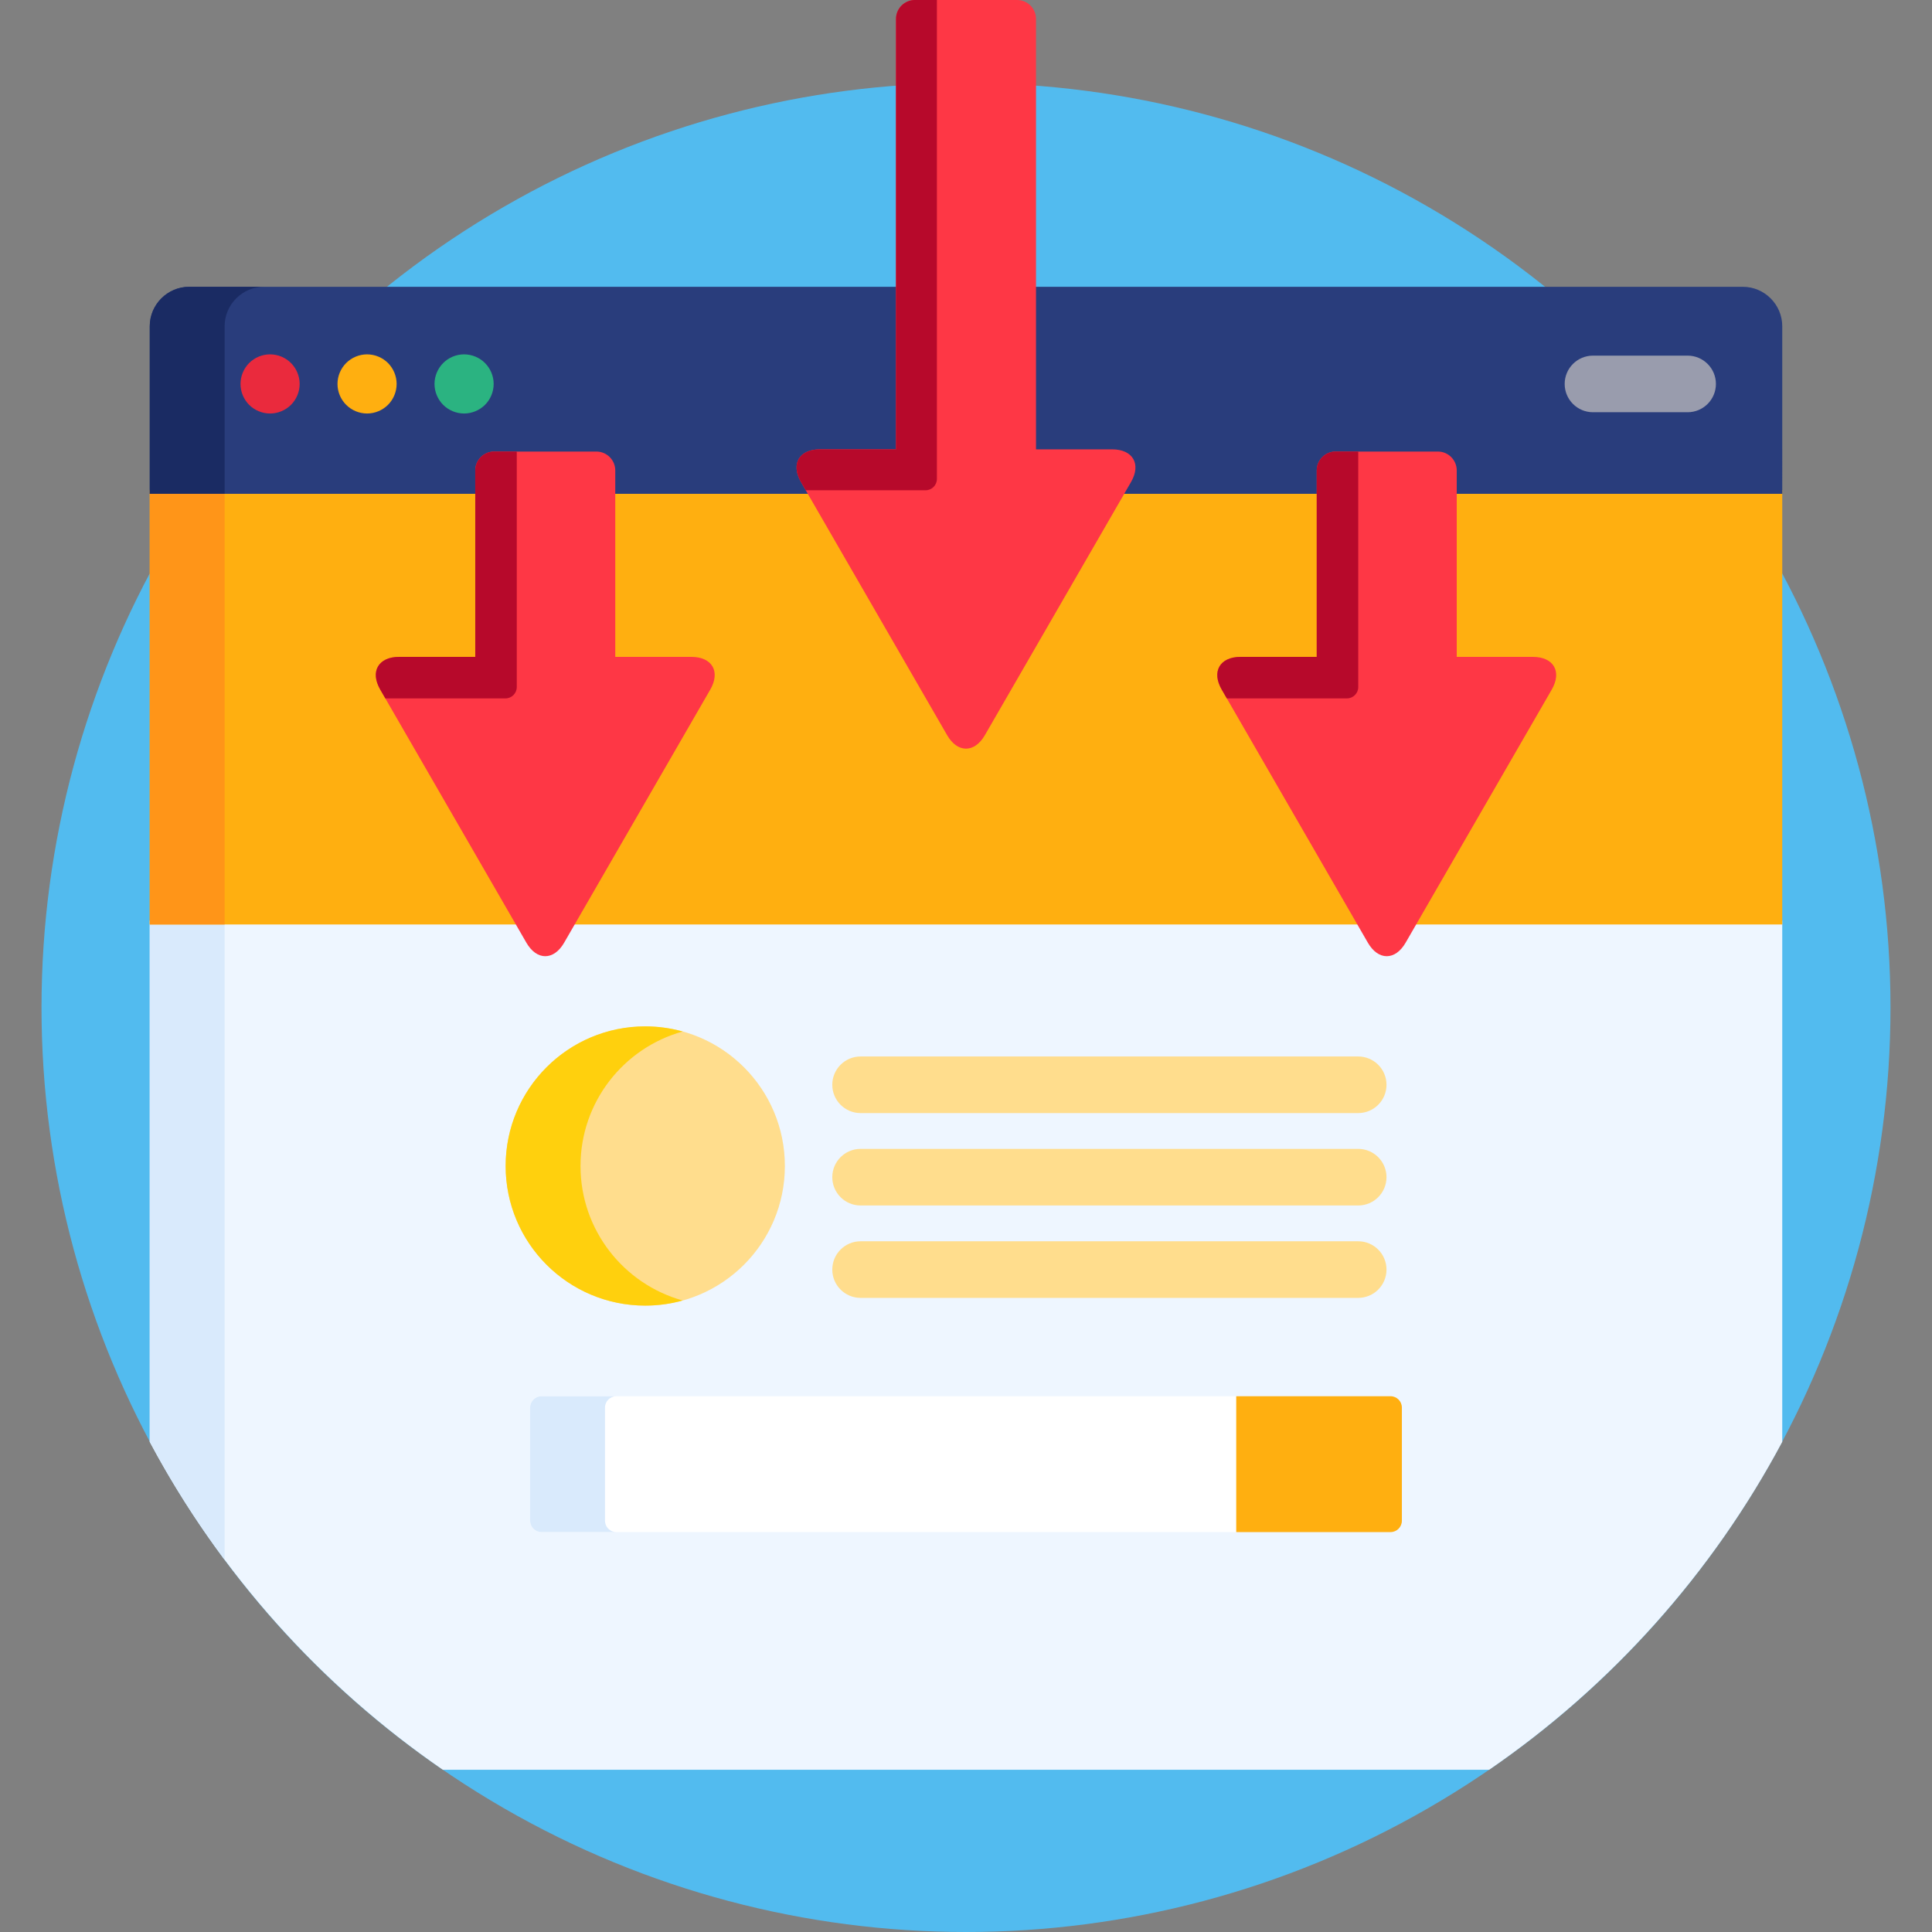 <?xml version="1.0" encoding="iso-8859-1"?>
<!-- Generator: Adobe Illustrator 19.0.0, SVG Export Plug-In . SVG Version: 6.00 Build 0)  -->
<svg version="1.1" id="Capa_1" xmlns="http://www.w3.org/2000/svg" xmlns:xlink="http://www.w3.org/1999/xlink" x="0px" y="0px"
	 viewBox="0 0 512 512" style="enable-background:new 0 0 512 512;" xml:space="preserve">
<rect x="0" y="0" width="512" height="512" fill="#808080" stroke="none"/>
<circle style="fill:#52BBEF;" cx="256" cy="267" r="245"/>
<path style="fill:#EEF6FF;" d="M374.711,244l-3.077,5.33c-1.144,1.981-2.612,3.072-4.134,3.072s-2.99-1.091-4.134-3.072l-3.077-5.33
	H151.711l-3.077,5.33c-1.144,1.981-2.612,3.072-4.134,3.072s-2.99-1.091-4.134-3.072l-3.077-5.33H39.685v138.103
	c18.574,34.833,45.311,64.648,77.663,86.897h277.304c32.352-22.249,59.089-52.064,77.663-86.897V244H374.711z"/>
<path style="fill:#D9EAFC;" d="M39.685,244v138.103c5.834,10.941,12.476,21.386,19.842,31.258V244H39.685z"/>
<g>
	<path style="fill:#FFAF10;" d="M101.634,182.242c-1.144-1.982-1.355-3.798-0.594-5.116s2.44-2.044,4.728-2.044h20.18
		c0.552,0,1-0.447,1-1v-44.215H39.685V245h98.181L101.634,182.242z"/>
	<path style="fill:#FFAF10;" d="M162.053,174.082c0,0.553,0.448,1,1,1h20.18c2.288,0,3.967,0.726,4.728,2.044
		c0.761,1.318,0.55,3.135-0.594,5.116L151.134,245h209.732l-36.232-62.758c-1.144-1.982-1.355-3.798-0.594-5.116
		c0.761-1.318,2.44-2.044,4.728-2.044h20.18c0.552,0,1-0.447,1-1v-44.215h-52.597l-37.217,64.463
		c-1.144,1.981-2.612,3.072-4.134,3.072s-2.99-1.091-4.134-3.072l-37.217-64.463h-52.597L162.053,174.082L162.053,174.082z"/>
	<path style="fill:#FFAF10;" d="M385.053,129.867v44.215c0,0.553,0.448,1,1,1h20.18c2.288,0,3.967,0.726,4.728,2.044
		c0.761,1.318,0.55,3.135-0.594,5.116L374.134,245h98.181V129.867H385.053z"/>
</g>
<rect x="39.685" y="129.87" style="fill:#FF9518;" width="19.842" height="115.13"/>
<g>
	<path style="fill:#293D7C;" d="M39.685,86.454v44.413h87.262v-6.201c0-2.206,1.794-4,4-4h27.105c2.206,0,4,1.794,4,4v6.201h53.174
		l-2.093-3.625c-1.144-1.982-1.355-3.798-0.594-5.116s2.44-2.044,4.728-2.044h20.18c0.552,0,1-0.447,1-1V76.004H50.135
		C44.388,76.004,39.685,80.707,39.685,86.454z"/>
	<path style="fill:#293D7C;" d="M461.865,76.004H273.553v43.078c0,0.553,0.448,1,1,1h20.18c2.288,0,3.967,0.726,4.728,2.044
		s0.55,3.135-0.594,5.116l-2.093,3.625h53.174v-6.201c0-2.206,1.794-4,4-4h27.105c2.206,0,4,1.794,4,4v6.201h87.262V86.454
		C472.315,80.707,467.612,76.004,461.865,76.004z"/>
</g>
<path style="fill:#1A2B63;" d="M69.977,76.004H50.135c-5.747,0-10.45,4.703-10.45,10.45v44.413h19.842V86.454
	C59.527,80.707,64.23,76.004,69.977,76.004z"/>
<path style="fill:#EA2A3D;" d="M71.574,109.583c-2.069,0-4.086-0.837-5.549-2.29c-1.452-1.463-2.289-3.479-2.289-5.547
	c0-2.06,0.836-4.076,2.289-5.539c1.463-1.464,3.48-2.299,5.549-2.299c2.058,0,4.086,0.835,5.538,2.299
	c1.463,1.463,2.3,3.479,2.3,5.539c0,2.067-0.836,4.084-2.3,5.547C75.66,108.746,73.632,109.583,71.574,109.583z"/>
<path style="fill:#FFAF10;" d="M97.275,109.583c-2.059,0-4.086-0.837-5.539-2.301c-1.463-1.452-2.298-3.469-2.298-5.536
	c0-2.06,0.835-4.076,2.298-5.539c1.463-1.464,3.48-2.299,5.539-2.299c2.069,0,4.085,0.835,5.549,2.299
	c1.452,1.463,2.289,3.479,2.289,5.539c0,2.057-0.836,4.084-2.289,5.536C101.36,108.746,99.344,109.583,97.275,109.583z"/>
<path style="fill:#2BB381;" d="M122.987,109.583c-2.069,0-4.086-0.837-5.538-2.29c-1.463-1.463-2.3-3.479-2.3-5.547
	c0-2.06,0.837-4.076,2.3-5.539c1.452-1.464,3.469-2.299,5.538-2.299c2.059,0,4.086,0.835,5.539,2.299
	c1.463,1.463,2.299,3.479,2.299,5.539c0,2.067-0.835,4.084-2.299,5.547C127.062,108.746,125.046,109.583,122.987,109.583z"/>
<path style="fill:#999CAD;" d="M447.235,109.246h-25.08c-4.142,0-7.5-3.357-7.5-7.5s3.358-7.5,7.5-7.5h25.08
	c4.142,0,7.5,3.357,7.5,7.5S451.377,109.246,447.235,109.246z"/>
<path style="fill:#FE3745;" d="M294.732,119.082h-20.18V5c0-2.75-2.25-5-5-5h-27.105c-2.75,0-5,2.25-5,5v114.082h-20.18
	c-5.5,0-7.75,3.897-5,8.66L251,194.83c2.75,4.763,7.25,4.763,10,0l38.732-67.088C302.482,122.979,300.232,119.082,294.732,119.082z"
	/>
<path style="fill:#B7092B;" d="M213.528,129.925h31.762c1.657,0,3-1.343,3-3V0h-5.842c-2.75,0-5,2.25-5,5v114.082h-20.18
	c-5.5,0-7.75,3.897-5,8.66L213.528,129.925z"/>
<path style="fill:#FE3745;" d="M406.232,174.082h-20.18v-49.416c0-2.75-2.25-5-5-5h-27.105c-2.75,0-5,2.25-5,5v49.416h-20.18
	c-5.5,0-7.75,3.898-5,8.66L362.5,249.83c2.75,4.763,7.25,4.763,10,0l38.732-67.088C413.982,177.98,411.732,174.082,406.232,174.082z
	"/>
<path style="fill:#B7092B;" d="M325.119,185.082h31.829c1.657,0,3-1.343,3-3v-62.416h-6c-2.75,0-5,2.25-5,5v49.416h-20.18
	c-5.5,0-7.75,3.898-5,8.66L325.119,185.082z"/>
<path style="fill:#FE3745;" d="M183.232,174.082h-20.18v-49.416c0-2.75-2.25-5-5-5h-27.105c-2.75,0-5,2.25-5,5v49.416h-20.18
	c-5.5,0-7.75,3.898-5,8.66L139.5,249.83c2.75,4.763,7.25,4.763,10,0l38.732-67.088C190.982,177.98,188.732,174.082,183.232,174.082z
	"/>
<path style="fill:#B7092B;" d="M102.119,185.082h31.829c1.657,0,3-1.343,3-3v-62.416h-6c-2.75,0-5,2.25-5,5v49.416h-20.18
	c-5.5,0-7.75,3.898-5,8.66L102.119,185.082z"/>
<path style="fill:#FFFFFF;" d="M143.489,370.015c-1.65,0-3,1.351-3,3v30.003c0,1.65,1.35,3,3,3h185.124v-36.003H143.489z"/>
<path style="fill:#D9EAFC;" d="M160.331,403.018v-30.003c0-1.649,1.35-3,3-3h-19.842c-1.65,0-3,1.351-3,3v30.003c0,1.65,1.35,3,3,3
	h19.842C161.682,406.018,160.331,404.668,160.331,403.018z"/>
<g>
	<path style="fill:#FFDD8D;" d="M359.935,294.978H228.064c-4.142,0-7.5-3.357-7.5-7.5s3.358-7.5,7.5-7.5h131.871
		c4.142,0,7.5,3.357,7.5,7.5S364.078,294.978,359.935,294.978z"/>
	<path style="fill:#FFDD8D;" d="M359.935,319.466H228.064c-4.142,0-7.5-3.357-7.5-7.5s3.358-7.5,7.5-7.5h131.871
		c4.142,0,7.5,3.357,7.5,7.5C367.435,316.108,364.078,319.466,359.935,319.466z"/>
	<path style="fill:#FFDD8D;" d="M359.935,343.953H228.064c-4.142,0-7.5-3.357-7.5-7.5s3.358-7.5,7.5-7.5h131.871
		c4.142,0,7.5,3.357,7.5,7.5S364.078,343.953,359.935,343.953z"/>
</g>
<path style="fill:#FFAF10;" d="M368.511,370.015h-40.897v36.003h40.897c1.65,0,3-1.35,3-3v-30.003
	C371.511,371.365,370.161,370.015,368.511,370.015z"/>
<circle style="fill:#FFDD8D;" cx="171" cy="309" r="37"/>
<path style="fill:#FFD00D;" d="M153.842,309c0-16.996,11.464-31.307,27.079-35.644C177.763,272.478,174.438,272,171,272
	c-20.435,0-37,16.565-37,37s16.565,37,37,37c3.438,0,6.763-0.478,9.921-1.356C165.307,340.307,153.842,325.996,153.842,309z"/>
<g>
</g>
<g>
</g>
<g>
</g>
<g>
</g>
<g>
</g>
<g>
</g>
<g>
</g>
<g>
</g>
<g>
</g>
<g>
</g>
<g>
</g>
<g>
</g>
<g>
</g>
<g>
</g>
<g>
</g>
</svg>

